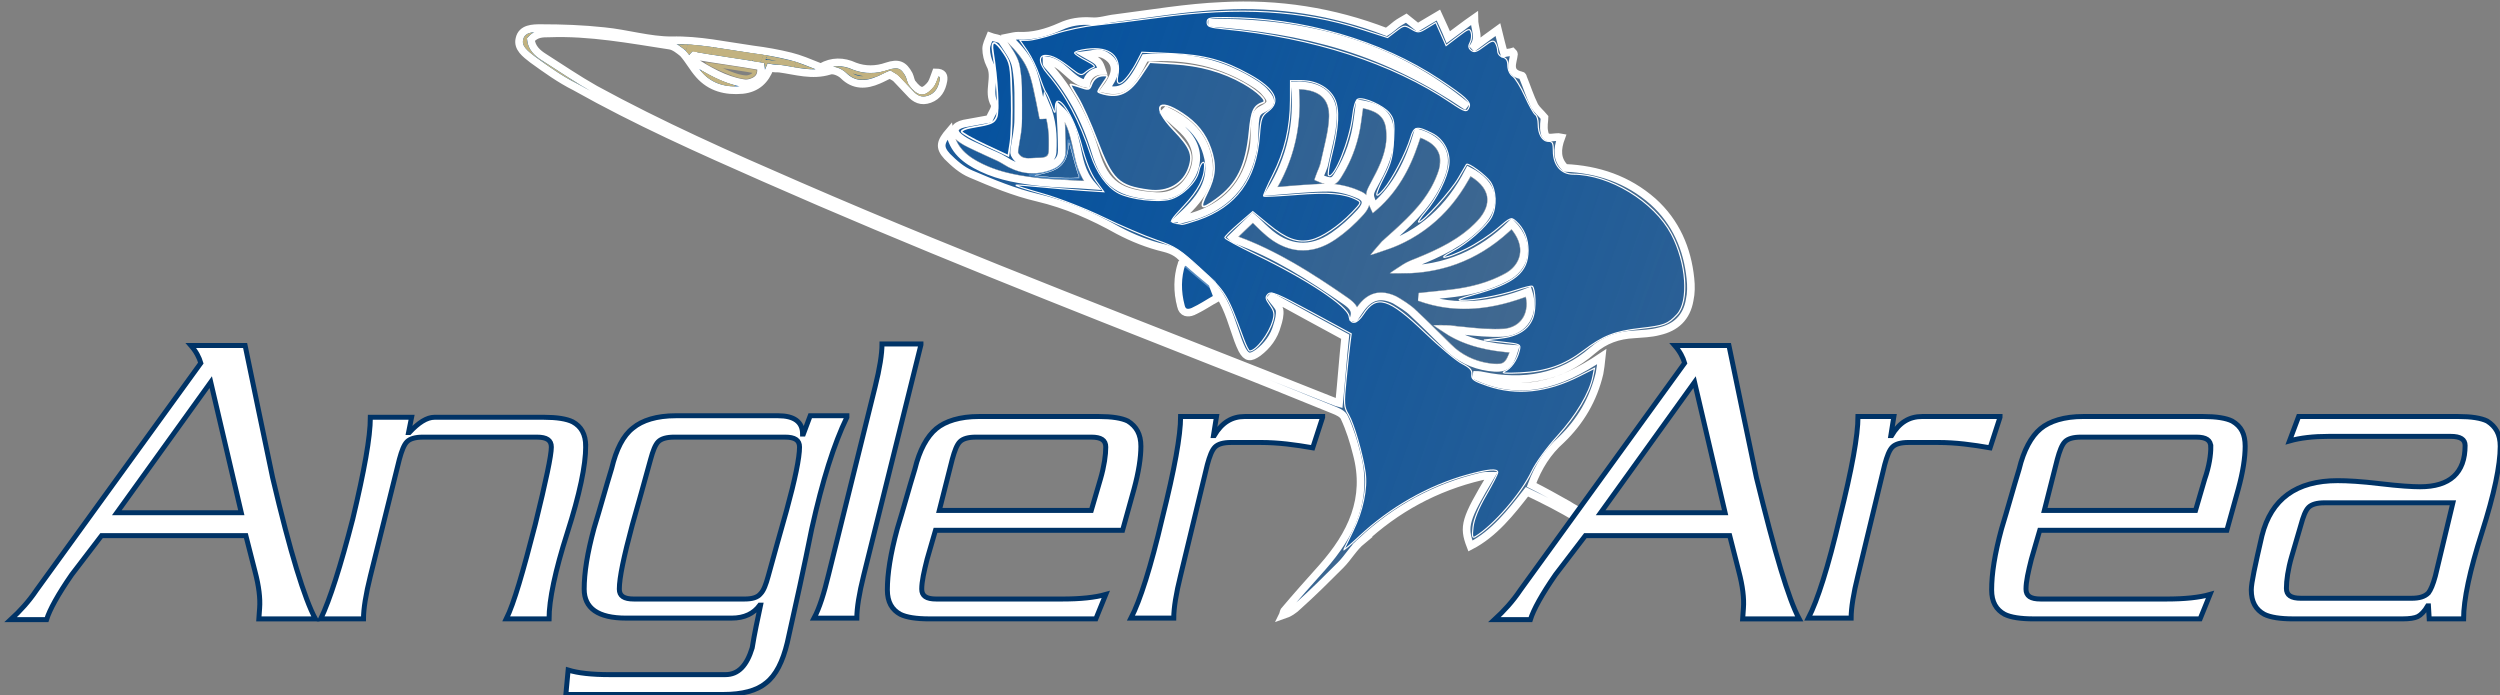 <?xml version="1.0" encoding="UTF-8" standalone="no"?>
<svg
   xmlns:dc="http://purl.org/dc/elements/1.1/"
   xmlns:cc="http://creativecommons.org/ns#"
   xmlns:rdf="http://www.w3.org/1999/02/22-rdf-syntax-ns#"
   xmlns:svg="http://www.w3.org/2000/svg"
   xmlns="http://www.w3.org/2000/svg"
   xmlns:xlink="http://www.w3.org/1999/xlink"
   xmlns:sodipodi="http://sodipodi.sourceforge.net/DTD/sodipodi-0.dtd"
   xmlns:inkscape="http://www.inkscape.org/namespaces/inkscape"
   width="353.861"
   height="98.433"
   viewBox="0 0 93.626 26.044"
   version="1.1"
   id="svg8765"
   inkscape:version="1.0.1 (3bc2e813f5, 2020-09-07)"
   sodipodi:docname="2023 - thin strokes - white text - anglerarea-logo-header.svg">
  <rect x="0" y="0" width="93.626" height="26.044" fill="#808080" stroke="none"/>
  <defs
     id="defs8759">
    <linearGradient
       inkscape:collect="always"
       id="linearGradient1084">
      <stop
         style="stop-color:#c2b280;stop-opacity:1;"
         offset="0"
         id="stop1080" />
      <stop
         style="stop-color:#c2b280;stop-opacity:0;"
         offset="1"
         id="stop1082" />
    </linearGradient>
    <linearGradient
       inkscape:collect="always"
       id="linearGradient1044">
      <stop
         style="stop-color:#0050a0;stop-opacity:1"
         offset="0"
         id="stop1040" />
      <stop
         style="stop-color:#0050a0;stop-opacity:0"
         offset="1"
         id="stop1042" />
    </linearGradient>
    <linearGradient
       inkscape:collect="always"
       id="linearGradient1038">
      <stop
         style="stop-color:#0050a0;stop-opacity:1"
         offset="0"
         id="stop1034" />
      <stop
         style="stop-color:#0050a0;stop-opacity:0"
         offset="1"
         id="stop1036" />
    </linearGradient>
    <linearGradient
       inkscape:collect="always"
       id="linearGradient1032">
      <stop
         style="stop-color:#0050a0;stop-opacity:1"
         offset="0"
         id="stop1028" />
      <stop
         style="stop-color:#0050a0;stop-opacity:0"
         offset="1"
         id="stop1030" />
    </linearGradient>
    <linearGradient
       inkscape:collect="always"
       id="linearGradient1026">
      <stop
         style="stop-color:#0050a0;stop-opacity:1"
         offset="0"
         id="stop1022" />
      <stop
         style="stop-color:#0050a0;stop-opacity:0"
         offset="1"
         id="stop1024" />
    </linearGradient>
    <linearGradient
       inkscape:collect="always"
       id="linearGradient1020">
      <stop
         style="stop-color:#0050a0;stop-opacity:1"
         offset="0"
         id="stop1016" />
      <stop
         style="stop-color:#0050a0;stop-opacity:0"
         offset="1"
         id="stop1018" />
    </linearGradient>
    <linearGradient
       inkscape:collect="always"
       id="linearGradient1014">
      <stop
         style="stop-color:#0050a0;stop-opacity:1"
         offset="0"
         id="stop1010" />
      <stop
         style="stop-color:#0050a0;stop-opacity:0"
         offset="1"
         id="stop1012" />
    </linearGradient>
    <linearGradient
       inkscape:collect="always"
       id="linearGradient1008">
      <stop
         style="stop-color:#0050a0;stop-opacity:1"
         offset="0"
         id="stop1004" />
      <stop
         style="stop-color:#0050a0;stop-opacity:0"
         offset="1"
         id="stop1006" />
    </linearGradient>
    <linearGradient
       inkscape:collect="always"
       id="linearGradient1002">
      <stop
         style="stop-color:#0050a0;stop-opacity:1"
         offset="0"
         id="stop998" />
      <stop
         style="stop-color:#0050a0;stop-opacity:0"
         offset="1"
         id="stop1000" />
    </linearGradient>
    <linearGradient
       inkscape:collect="always"
       id="linearGradient996">
      <stop
         style="stop-color:#0050a0;stop-opacity:1"
         offset="0"
         id="stop992" />
      <stop
         style="stop-color:#0050a0;stop-opacity:0"
         offset="1"
         id="stop994" />
    </linearGradient>
    <linearGradient
       inkscape:collect="always"
       id="linearGradient916">
      <stop
         style="stop-color:#0050a0;stop-opacity:1"
         offset="0"
         id="stop912" />
      <stop
         style="stop-color:#0050a0;stop-opacity:0"
         offset="1"
         id="stop914" />
    </linearGradient>
    <linearGradient
       inkscape:collect="always"
       xlink:href="#linearGradient916"
       id="linearGradient918"
       x1="143.947"
       y1="135.584"
       x2="425.977"
       y2="232.462"
       gradientUnits="userSpaceOnUse" />
    <linearGradient
       inkscape:collect="always"
       xlink:href="#linearGradient1044"
       id="linearGradient920"
       x1="70.963"
       y1="1.263"
       x2="352.992"
       y2="98.14"
       gradientUnits="userSpaceOnUse" />
    <linearGradient
       inkscape:collect="always"
       xlink:href="#linearGradient1038"
       id="linearGradient922"
       x1="70.963"
       y1="1.263"
       x2="352.992"
       y2="98.14"
       gradientUnits="userSpaceOnUse" />
    <linearGradient
       inkscape:collect="always"
       xlink:href="#linearGradient1032"
       id="linearGradient924"
       x1="70.963"
       y1="1.263"
       x2="352.992"
       y2="98.14"
       gradientUnits="userSpaceOnUse" />
    <linearGradient
       inkscape:collect="always"
       xlink:href="#linearGradient1026"
       id="linearGradient926"
       x1="70.963"
       y1="1.263"
       x2="352.992"
       y2="98.14"
       gradientUnits="userSpaceOnUse" />
    <linearGradient
       inkscape:collect="always"
       xlink:href="#linearGradient1020"
       id="linearGradient928"
       x1="70.963"
       y1="1.263"
       x2="352.992"
       y2="98.14"
       gradientUnits="userSpaceOnUse" />
    <linearGradient
       inkscape:collect="always"
       xlink:href="#linearGradient1014"
       id="linearGradient930"
       x1="70.963"
       y1="1.263"
       x2="352.992"
       y2="98.14"
       gradientUnits="userSpaceOnUse" />
    <linearGradient
       inkscape:collect="always"
       xlink:href="#linearGradient1008"
       id="linearGradient932"
       x1="70.963"
       y1="1.263"
       x2="352.992"
       y2="98.14"
       gradientUnits="userSpaceOnUse" />
    <linearGradient
       inkscape:collect="always"
       xlink:href="#linearGradient1002"
       id="linearGradient934"
       x1="70.963"
       y1="1.263"
       x2="352.992"
       y2="98.14"
       gradientUnits="userSpaceOnUse" />
    <linearGradient
       inkscape:collect="always"
       xlink:href="#linearGradient996"
       id="linearGradient936"
       x1="70.963"
       y1="1.263"
       x2="352.992"
       y2="98.14"
       gradientUnits="userSpaceOnUse" />
    <clipPath
       clipPathUnits="userSpaceOnUse"
       id="clipPath994">
      <use
         x="0"
         y="0"
         xlink:href="#g990"
         id="use996"
         transform="matrix(3.78,0,0,3.78,-118.657,-270.41)" />
    </clipPath>
    <clipPath
       clipPathUnits="userSpaceOnUse"
       id="clipPath1039">
      <use
         x="0"
         y="0"
         xlink:href="#g1035"
         id="use1041" />
    </clipPath>
    <linearGradient
       inkscape:collect="always"
       xlink:href="#linearGradient1084"
       id="linearGradient1086"
       x1="171.891"
       y1="112.048"
       x2="166.499"
       y2="173.743"
       gradientUnits="userSpaceOnUse" />
  </defs>
  <sodipodi:namedview
     id="base"
     pagecolor="#ffffff"
     bordercolor="#666666"
     borderopacity="1.0"
     inkscape:pageopacity="0.0"
     inkscape:pageshadow="2"
     inkscape:zoom="4"
     inkscape:cx="130.60235"
     inkscape:cy="61.058319"
     inkscape:document-units="mm"
     inkscape:current-layer="a8700"
     showgrid="false"
     fit-margin-top="0"
     fit-margin-left="0"
     fit-margin-right="0"
     fit-margin-bottom="0"
     units="px"
     inkscape:window-width="2498"
     inkscape:window-height="1417"
     inkscape:window-x="54"
     inkscape:window-y="-8"
     inkscape:window-maximized="1"
     inkscape:document-rotation="0" />
  <g
     inkscape:label="Layer 1"
     inkscape:groupmode="layer"
     id="layer1"
     transform="translate(-50.705,-107.085)"
     style="display:inline">
    <a
       transform="matrix(0.265,0,0,0.265,31.395,71.546)"
       style="display:inline"
       id="a8700"
       inkscape:label="fish - 1">
      <g
         id="g8706"
         style="fill:url(#linearGradient918);fill-opacity:1;stroke:#62615c;stroke-opacity:1">
        <path
           d="m 240.515,171.004 c 1.188,1.08 2.375,2.051 3.67,3.131 0.216,0.648 0.432,1.188 0.756,2.051 -1.187,0.648 -2.267,1.403 -3.455,1.943 -0.756,0.324 -1.511,0.216 -1.727,-0.756 -0.54,-2.051 -0.54,-4.102 0.108,-6.045 0.108,-0.108 0.432,-0.108 0.648,-0.324 z"
           id="path8626"
           inkscape:connector-curvature="0"
           style="display:inline;fill:url(#linearGradient918);fill-opacity:1;stroke:#62615c;stroke-width:1.08;stroke-opacity:1"
           inkscape:export-filename="D:\_Business Websites\Angler Area\Media - Photos + Graphics\Angler Area Logo\bellavega01 logos\final\logo images\anglerarea-logo-2020.png"
           inkscape:export-xdpi="96"
           inkscape:export-ydpi="96" />
        <path
           inkscape:export-ydpi="96"
           inkscape:export-xdpi="96"
           inkscape:export-filename="D:\_Business Websites\Angler Area\Media - Photos + Graphics\Angler Area Logo\bellavega01 logos\final\logo images\anglerarea-logo-2020.png"
           style="mix-blend-mode:normal;fill:url(#linearGradient918);fill-opacity:1;stroke:#ffffff;stroke-width:1.08;stroke-opacity:1"
           inkscape:connector-curvature="0"
           id="path8628"
           d="m 265.344,210.516 c 4.858,-4.534 10.472,-7.557 16.841,-9.068 0.432,-0.108 0.864,-0.108 1.403,-0.108 -3.67,6.153 -3.994,7.125 -2.915,9.932 3.347,-1.727 5.722,-4.75 7.989,-7.665 2.483,1.188 4.858,2.375 7.125,3.778 0.216,-0.324 0.432,-0.648 0.648,-0.864 -0.648,-0.324 -1.295,-0.648 -1.943,-1.08 -1.727,-0.972 -3.455,-1.943 -5.182,-2.807 0.972,-2.591 2.267,-4.642 4.21,-6.369 2.699,-2.591 4.534,-5.722 5.398,-9.392 0.108,-0.648 0.216,-1.295 0.324,-2.375 -5.938,3.994 -11.659,5.83 -18.136,2.591 0.432,0 0.864,0 1.295,0.108 5.722,1.188 11.119,0.324 15.546,-3.563 1.727,-1.511 3.67,-2.159 5.83,-2.267 1.187,-0.108 2.375,-0.108 3.562,-0.432 2.375,-0.54 3.886,-1.943 4.318,-4.426 0.216,-0.972 0.216,-2.051 0.108,-3.023 -0.432,-4.21 -2.051,-7.989 -5.29,-10.903 -3.563,-3.131 -7.773,-4.534 -12.415,-4.75 -1.188,-1.188 -1.188,-2.591 -0.54,-4.318 -0.972,-0.216 -2.159,0.54 -2.375,-0.648 -0.216,-0.864 0,-1.727 0,-2.159 -0.54,-0.648 -1.08,-1.08 -1.403,-1.619 -0.648,-1.295 -1.08,-2.699 -1.619,-3.994 0,-0.108 -0.108,-0.324 -0.216,-0.324 -2.051,-0.432 -1.188,-1.835 -1.08,-3.023 0,-0.108 -0.108,-0.216 -0.216,-0.324 -0.324,0.108 -0.756,0.108 -1.188,0.216 -0.324,-1.08 -0.54,-2.051 -0.864,-3.347 -1.188,0.864 -2.267,1.619 -3.67,2.699 1.295,-1.511 0.324,-2.699 0.324,-4.318 -1.403,0.972 -2.483,1.835 -3.67,2.699 -0.432,-1.08 -0.864,-1.943 -1.403,-3.131 -1.08,0.648 -2.051,1.187 -2.915,1.727 -0.54,-0.432 -1.08,-0.864 -1.619,-1.295 -0.54,0.324 -0.972,0.54 -1.403,0.864 -0.432,0.324 -0.864,0.756 -1.403,1.08 -7.557,-2.915 -15.33,-4.102 -23.21,-3.67 -5.074,0.216 -10.04,1.08 -15.114,1.727 -1.08,0.108 -2.267,0.54 -3.347,0.432 -1.619,-0.108 -3.023,0.108 -4.426,0.756 -1.943,0.864 -3.886,1.403 -5.938,1.295 -0.432,0 -0.864,0.108 -1.403,0.216 3.563,3.67 3.563,4.318 4.966,11.443 0.108,-0.864 0.216,-1.295 0.324,-1.943 0.972,2.267 1.08,4.426 0.972,6.693 -0.108,1.295 -1.08,1.403 -2.051,1.403 -1.187,0 -2.591,0.432 -3.347,-1.08 -0.108,-0.216 0,-0.54 0,-0.756 0.216,-1.403 0.54,-2.807 0.54,-4.21 0,-2.483 0.108,-4.966 -0.324,-7.341 -0.216,-1.295 -1.188,-2.483 -1.943,-3.67 -0.324,-0.432 -1.187,-0.432 -1.727,-0.648 -0.216,0.54 -0.54,1.187 -0.54,1.727 0,0.756 0.216,1.619 0.54,2.267 0.972,1.727 -0.432,3.778 0.648,5.614 0.216,0.432 -0.432,1.295 -0.756,2.051 -1.188,0.216 -2.375,0.432 -3.563,0.648 -1.403,0.324 -1.727,1.08 -0.648,1.943 1.08,0.864 2.375,1.295 3.67,1.943 0.864,0.432 1.835,0.756 2.699,1.295 1.943,1.295 3.886,1.619 6.046,0.972 1.188,-0.324 2.051,-0.972 2.051,-2.375 0,-1.943 -0.108,-3.778 -0.216,-5.722 1.403,1.295 1.835,3.131 2.267,4.966 0.432,1.943 0.648,3.886 2.267,5.722 -2.699,-0.216 -4.966,-0.216 -7.125,-0.432 -2.915,-0.324 -5.83,-0.756 -8.528,-2.051 -2.267,-1.08 -4.102,-2.483 -4.534,-5.182 -1.295,1.511 -1.511,2.267 -0.324,3.563 0.972,0.972 2.051,1.943 3.347,2.483 3.023,1.295 6.153,2.591 9.392,3.347 4.102,0.972 7.773,2.591 11.443,4.642 2.051,1.08 4.21,1.943 6.477,2.483 1.295,0.324 2.267,0.864 3.023,2.051 1.188,1.08 2.375,2.051 3.67,3.131 1.727,1.835 2.483,4.102 3.239,6.369 0.324,0.972 0.648,1.943 1.08,2.807 0.648,1.188 1.188,1.188 2.267,0.432 1.295,-0.972 2.267,-2.267 2.699,-3.886 0.216,-0.648 0.432,-1.511 0.324,-2.159 -0.108,-0.54 -0.756,-1.08 -1.403,-2.051 3.886,2.159 7.341,3.994 10.688,5.83 -0.324,3.131 -0.54,6.153 -0.864,9.392 -0.432,-0.108 -0.864,-0.324 -1.187,-0.432 -25.154,-10.04 -50.415,-19.54 -75.245,-30.335 -9.716,-4.21 -19.432,-8.528 -28.716,-13.602 -2.483,-1.403 -4.858,-3.023 -7.233,-4.534 -0.864,-0.54 -1.727,-1.295 -1.835,-2.483 0.756,-0.864 1.619,-0.864 2.591,-0.864 5.722,-0.216 11.443,0.864 17.057,1.727 0.648,0.108 1.295,0.648 1.835,1.08 0.864,0.972 1.403,2.051 2.267,3.023 1.619,1.835 3.778,2.375 6.153,2.159 2.051,-0.216 3.239,-1.403 3.886,-3.131 0.54,0.108 0.864,0.108 1.295,0.108 2.375,0.324 4.642,1.08 7.125,0.324 0.54,-0.216 1.511,0.216 1.943,0.648 1.511,1.511 3.239,1.403 4.966,0.648 0.54,-0.216 1.08,-0.54 1.619,-0.756 0.324,0.216 0.648,0.324 0.864,0.54 0.648,0.648 1.295,1.403 1.943,2.051 0.756,0.864 1.619,1.295 2.807,0.864 1.188,-0.432 1.727,-1.403 1.943,-2.591 0.108,-0.648 0,-1.188 -1.08,-1.188 -0.216,0.54 -0.324,1.08 -0.648,1.619 -0.324,0.432 -0.864,0.972 -1.295,0.972 -0.432,0 -0.972,-0.54 -1.295,-0.972 -0.324,-0.324 -0.324,-0.864 -0.54,-1.295 -0.756,-1.403 -1.511,-1.727 -3.131,-1.188 -1.511,0.54 -3.131,0.54 -4.534,0 -1.619,-0.756 -3.239,-0.756 -4.75,0.108 -0.216,0.108 -0.432,0.108 -0.108,0 -1.619,-0.648 -2.915,-1.188 -4.21,-1.511 -1.727,-0.432 -3.563,-0.756 -5.29,-0.972 -3.886,-0.54 -7.665,-1.403 -11.551,-1.295 -3.131,0 -6.261,-0.972 -9.5,-1.295 -3.023,-0.324 -5.938,-0.432 -8.96,-0.432 -1.08,0 -2.699,0 -3.023,1.511 -0.324,1.295 0.864,2.159 1.835,2.915 1.943,1.403 3.886,2.807 6.045,3.886 8.636,4.858 17.597,8.852 26.665,12.847 21.051,9.284 42.426,17.705 63.801,26.125 5.614,2.159 11.119,4.426 16.733,6.693 0.54,0.216 1.295,0.54 1.511,1.08 0.756,1.619 1.295,3.347 1.727,5.074 1.727,6.369 -0.756,11.443 -4.858,16.085 -1.835,2.051 -3.67,4.102 -5.398,6.153 -0.108,0.216 -0.108,0.432 -0.216,0.648 0.972,-0.324 1.619,-0.756 2.267,-1.403 2.051,-1.835 3.994,-3.778 5.938,-5.722 1.08,-1.08 1.835,-2.483 3.023,-3.455 z m -94.461,-68.551 c 3.131,0.54 6.369,0.972 9.5,1.511 0.216,1.295 -0.324,1.943 -1.295,2.267 -0.324,0.108 -0.756,0.216 -1.188,0.108 -2.699,-0.432 -4.966,-1.835 -7.233,-3.239 0,-0.324 0.108,-0.54 0.216,-0.648 z m 109.358,7.233 c -5.398,-3.67 -11.119,-6.585 -17.381,-8.528 -6.261,-1.943 -12.739,-2.915 -19.216,-3.347 13.602,-0.216 26.017,3.023 36.597,11.875 z m -39.727,15.761 c -0.216,0.108 -0.54,0 -0.972,0 2.807,-2.591 5.074,-5.182 3.886,-9.176 -0.864,-3.023 -3.023,-4.75 -5.722,-6.045 -0.108,0.108 -0.216,0.216 -0.324,0.324 0.324,0.324 0.756,0.648 1.08,0.972 0.648,0.648 1.403,1.188 2.051,1.943 1.511,1.727 1.835,3.67 0.864,5.722 -1.08,2.051 -2.699,3.239 -5.074,3.131 -5.182,-0.324 -7.233,-1.619 -8.636,-6.261 -1.403,-4.642 -3.563,-8.744 -6.801,-12.307 -0.108,-0.108 -0.108,-0.216 -0.108,-0.648 2.375,0.324 3.347,2.915 5.614,3.347 0.216,-1.187 1.08,-1.835 2.267,-1.835 -0.432,-1.295 -0.432,-1.295 -2.159,-2.267 0.864,-0.108 1.403,-0.324 1.835,-0.216 0.54,0.108 1.08,0.432 1.511,0.864 0.972,1.08 0.648,2.375 -0.756,4.21 2.483,0.54 3.562,-0.324 5.614,-4.426 5.722,-0.432 11.011,0.648 15.869,3.886 0.432,0.324 0.864,0.648 1.188,1.08 0.972,1.08 0.864,1.619 -0.432,2.267 -0.972,0.432 -0.972,1.08 -1.08,1.943 -0.108,1.511 0,3.131 -0.432,4.534 -1.188,4.966 -4.534,7.773 -9.284,8.96 z m 23.534,14.466 c 0.648,-1.403 0,-2.051 -1.08,-2.807 -4.858,-3.347 -9.824,-6.585 -15.546,-8.636 -0.216,-0.108 -0.324,-0.216 -0.432,-0.324 0.972,-0.972 1.943,-1.835 2.915,-2.807 0.648,0.54 1.188,1.187 1.943,1.835 2.915,2.699 6.261,3.023 9.5,0.756 1.403,-0.972 2.591,-2.051 3.778,-3.347 1.08,-1.188 0.972,-2.051 -0.54,-2.591 -1.295,-0.54 -2.699,-0.864 -3.994,-0.864 -2.591,0 -5.29,0.324 -8.205,0.54 2.915,-4.642 3.994,-9.716 3.455,-15.006 3.67,-0.108 5.614,1.511 5.398,4.75 -0.108,2.051 -0.756,4.21 -1.188,6.261 -0.108,0.648 -0.54,1.403 -0.756,2.051 1.835,0.756 2.051,0.648 2.807,-0.648 1.403,-2.267 2.267,-4.858 2.591,-7.449 0.108,-0.756 0.216,-1.511 0.324,-2.375 3.455,0.54 4.534,1.943 4.318,5.29 -0.216,2.267 -1.188,4.21 -2.267,6.153 -0.756,1.403 -0.756,1.403 0,3.131 3.239,-2.807 4.966,-6.477 6.153,-10.472 3.239,0.972 4.426,3.023 3.347,5.938 -1.295,3.562 -3.886,6.153 -6.693,8.636 -0.54,0.54 -1.188,0.972 -1.727,1.619 5.614,-1.835 9.608,-5.506 12.307,-10.796 3.562,1.835 4.21,4.75 1.511,7.557 -2.483,2.591 -5.722,4.102 -8.96,5.398 -0.648,0.216 -1.295,0.54 -1.943,0.972 6.045,0 11.227,-2.267 15.438,-6.477 2.915,3.023 1.943,6.261 -0.864,7.665 -2.267,1.188 -4.75,1.835 -7.233,2.159 -1.619,0.216 -3.239,0.324 -4.966,0.54 5.29,1.943 10.472,1.188 15.438,-0.756 0.972,3.023 -0.54,5.614 -3.562,5.83 -1.943,0.108 -3.994,-0.108 -5.938,-0.324 -0.756,0 -1.403,-0.216 -2.159,-0.216 2.915,1.943 6.261,2.591 9.716,2.807 -0.756,2.483 -1.295,2.915 -3.67,2.591 -2.267,-0.324 -4.21,-1.295 -5.83,-2.915 -1.619,-1.619 -3.239,-3.239 -4.858,-4.75 -0.756,-0.756 -1.727,-1.295 -2.591,-1.835 -2.051,-0.972 -3.562,-0.54 -4.858,1.295 -0.324,0.432 -0.648,0.972 -1.08,1.619 z" />
      </g>
      <g
         inkscape:groupmode="layer"
         id="layer6"
         inkscape:label="fish - 1" />
      <path
         style="fill:url(#linearGradient922);fill-opacity:1;stroke:#ffffff;stroke-width:0.239;stroke-opacity:1"
         d="m 170.48,27.013 c 1.146,-2.272 1.274,-3.951 0.473,-6.22 -0.736,-2.085 -1.957,-3.605 -3.968,-4.936 -3.565,-2.361 -4.351,-0.972 -1.267,2.24 2.398,2.497 2.825,3.518 2.23,5.323 -0.783,2.371 -2.99,3.636 -5.707,3.27 -4.324,-0.582 -5.197,-1.426 -7.351,-7.102 -0.88,-2.319 -2.084,-5.003 -2.676,-5.965 -0.592,-0.962 -1.076,-1.808 -1.076,-1.88 0,-0.072 0.603,0.077 1.339,0.331 1.253,0.432 1.358,0.413 1.625,-0.3 0.336,-0.896 0.894,-1.305 1.792,-1.312 0.607,-0.005 0.601,0.062 -0.089,1.032 -0.406,0.571 -0.739,1.126 -0.739,1.234 0,0.108 0.565,0.303 1.256,0.432 1.902,0.357 3.275,-0.403 4.754,-2.63 l 1.297,-1.954 3.4,0.201 c 3.729,0.22 6.964,1.13 9.852,2.772 2.025,1.15 3.415,2.505 2.795,2.723 -1.354,0.477 -1.663,1.124 -1.942,4.07 -0.464,4.896 -1.724,7.472 -4.717,9.64 -2.145,1.554 -2.442,1.33 -1.283,-0.968 z"
         id="path894"
         transform="translate(72.984,134.321)" />
      <path
         style="fill:url(#linearGradient924);fill-opacity:1;stroke:#ffffff;stroke-width:0.239;stroke-opacity:1"
         d="m 146.496,24.742 c -1.369,-0.213 -1.436,-0.258 -0.454,-0.304 0.634,-0.029 1.788,-0.308 2.564,-0.618 1.505,-0.602 2.151,-1.736 2.201,-3.864 0.018,-0.775 0.218,-0.357 0.665,1.393 0.351,1.375 0.759,2.781 0.905,3.125 0.238,0.56 0.031,0.619 -2.005,0.571 -1.249,-0.029 -2.994,-0.166 -3.877,-0.304 z"
         id="path896"
         transform="translate(72.984,134.321)" />
      <path
         style="fill:#2b66b8;fill-opacity:1;stroke:#ffffff;stroke-width:0.239;stroke-opacity:1"
         d=""
         id="path898"
         transform="translate(72.984,134.321)" />
      <path
         style="fill:url(#linearGradient926);fill-opacity:1;stroke:#ffffff;stroke-width:0.239;stroke-opacity:1"
         d="m 139.085,20.265 c -1.817,-0.851 -3.304,-1.7 -3.304,-1.888 0,-0.188 0.603,-0.445 1.339,-0.572 2.905,-0.5 3.217,-0.626 3.59,-1.444 0.366,-0.803 0.112,-5.454 -0.503,-9.209 -0.293,-1.792 0.302,-1.734 1.55,0.151 0.933,1.408 0.993,1.746 1.095,6.161 0.059,2.569 -0.021,5.498 -0.179,6.509 l -0.286,1.839 z"
         id="path900"
         transform="translate(72.984,134.321)" />
      <path
         style="fill:url(#linearGradient928);fill-opacity:1;stroke:#ffffff;stroke-width:0.03;stroke-opacity:1"
         d="m 144.783,22.105 c -0.425,-0.071 -0.789,-0.329 -0.983,-0.699 -0.062,-0.118 -0.061,-0.129 0.176,-1.572 0.357,-2.176 0.333,-1.796 0.333,-5.179 0,-2.185 -0.017,-3.23 -0.059,-3.661 -0.076,-0.788 -0.219,-1.784 -0.303,-2.121 -0.169,-0.674 -0.5,-1.367 -1.072,-2.244 -0.184,-0.282 -0.325,-0.521 -0.314,-0.532 0.011,-0.011 0.242,0.227 0.513,0.53 1.577,1.759 2.113,2.767 2.685,5.044 0.177,0.705 1.027,4.786 1.027,4.931 0,0.017 0.219,0.018 0.486,0.003 l 0.486,-0.028 0.094,0.501 c 0.187,0.997 0.24,1.646 0.24,2.934 -1.4e-4,1.392 -0.022,1.539 -0.274,1.79 -0.213,0.213 -0.387,0.246 -1.64,0.306 -1.096,0.052 -1.061,0.053 -1.397,-0.003 z"
         id="path902"
         transform="translate(72.984,134.321)" />
      <path
         style="fill:url(#linearGradient930);fill-opacity:1;stroke:#ffffff;stroke-width:0.03;stroke-opacity:1"
         d="m 151.609,25.276 c -3.715,-0.193 -4.086,-0.22 -5.67,-0.422 -2.778,-0.355 -4.807,-0.851 -6.518,-1.593 -1.836,-0.797 -3.055,-1.645 -3.808,-2.648 -0.266,-0.355 -0.601,-0.938 -0.561,-0.978 0.011,-0.011 0.18,0.095 0.377,0.235 0.197,0.14 0.551,0.361 0.787,0.491 0.455,0.251 2.273,1.11 3.652,1.725 1.046,0.467 1.272,0.582 1.863,0.948 0.946,0.586 1.95,0.987 2.897,1.156 0.59,0.106 1.752,0.106 2.332,8.84e-4 0.64,-0.116 1.408,-0.361 1.922,-0.613 0.873,-0.428 1.434,-1.15 1.571,-2.02 0.053,-0.338 0.044,-1.664 -0.026,-3.711 l -0.023,-0.67 0.133,0.276 c 0.324,0.672 0.701,2.003 1.093,3.853 0.384,1.814 0.683,2.713 1.226,3.694 l 0.179,0.324 -0.367,-0.007 c -0.202,-0.004 -0.678,-0.023 -1.059,-0.042 z m 0.636,-0.398 c 0.068,-0.032 0.123,-0.075 0.123,-0.095 0,-0.02 -0.089,-0.304 -0.198,-0.631 -0.109,-0.327 -0.342,-1.125 -0.517,-1.775 -0.743,-2.759 -0.718,-2.691 -0.766,-2.03 -0.142,1.958 -0.823,3.001 -2.346,3.596 -0.554,0.217 -1.511,0.467 -2.066,0.541 -0.223,0.03 -0.38,0.068 -0.349,0.086 0.154,0.084 2.113,0.28 3.51,0.352 1.048,0.054 2.453,0.03 2.608,-0.044 z"
         id="path904"
         transform="translate(72.984,134.321)" />
      <path
         style="fill:url(#linearGradient932);fill-opacity:1;stroke:#ffffff;stroke-width:0.03;stroke-opacity:1"
         d="m 180.526,26.075 c 0.365,-0.609 0.973,-1.883 1.358,-2.846 1.224,-3.064 1.793,-6.44 1.645,-9.757 -0.024,-0.54 -0.044,-1 -0.045,-1.022 -7.8e-4,-0.053 0.751,0.001 1.208,0.088 2.186,0.415 3.176,1.799 2.99,4.181 -0.092,1.18 -0.217,1.876 -0.787,4.387 -0.44,1.935 -0.478,2.072 -0.787,2.808 -0.29,0.69 -0.491,1.285 -0.448,1.327 0.018,0.018 0.31,0.142 0.648,0.275 l 0.614,0.242 -0.726,0.03 c -1.161,0.048 -4.717,0.31 -5.541,0.408 l -0.217,0.026 z"
         id="path906"
         transform="translate(72.984,134.321)" />
      <path
         style="fill:url(#linearGradient934);fill-opacity:1;stroke:#ffffff;stroke-width:0.03;stroke-opacity:1"
         d="m 192.747,27.145 c -0.251,-0.184 -0.628,-0.369 -1.216,-0.597 -0.869,-0.336 -1.609,-0.529 -2.757,-0.718 l -0.223,-0.037 0.165,-0.102 c 0.249,-0.154 0.505,-0.487 0.963,-1.255 1.147,-1.922 1.93,-3.967 2.373,-6.199 0.076,-0.386 0.327,-2.07 0.432,-2.901 0.016,-0.129 0.039,-0.234 0.051,-0.234 0.012,0 0.145,0.031 0.296,0.069 1.726,0.435 2.522,1.104 2.844,2.391 0.119,0.477 0.169,1.782 0.09,2.384 -0.183,1.399 -0.628,2.69 -1.532,4.442 -1.056,2.046 -1.189,2.322 -1.22,2.533 -0.054,0.366 -0.062,0.373 -0.264,0.224 z"
         id="path908"
         transform="translate(72.984,134.321)" />
      <path
         style="fill:url(#linearGradient936);fill-opacity:1;stroke:#ffffff;stroke-width:0.03;stroke-opacity:1"
         d="m 210.515,51.148 c -1.831,-0.249 -3.377,-0.893 -4.799,-2.001 -0.16,-0.124 -1.054,-0.98 -1.987,-1.901 -1.806,-1.783 -3.446,-3.368 -3.995,-3.861 -0.556,-0.499 -1.875,-1.391 -2.566,-1.734 -0.635,-0.316 -1.467,-0.522 -2.106,-0.522 -1.212,0 -2.304,0.604 -3.173,1.755 l -0.23,0.304 -0.076,-0.148 c -0.11,-0.212 -0.566,-0.676 -0.956,-0.971 -0.896,-0.679 -4.247,-2.903 -6.006,-3.986 -3.23,-1.989 -6.502,-3.65 -9.139,-4.638 -0.288,-0.108 -0.518,-0.214 -0.511,-0.236 0.007,-0.022 0.454,-0.457 0.993,-0.968 l 0.98,-0.928 0.58,0.567 c 1.027,1.002 1.667,1.543 2.371,2.003 0.888,0.581 1.867,0.987 2.844,1.182 0.714,0.142 1.851,0.142 2.568,-0.001 1.369,-0.273 2.598,-0.869 4.048,-1.963 1.022,-0.772 2.125,-1.775 2.988,-2.717 0.556,-0.607 0.763,-0.901 0.939,-1.332 l 0.102,-0.251 0.239,0.561 c 0.131,0.308 0.251,0.561 0.266,0.561 0.015,0 0.317,-0.257 0.671,-0.572 2.645,-2.35 4.517,-5.388 5.871,-9.529 0.123,-0.375 0.192,-0.525 0.242,-0.525 0.132,0 1.137,0.527 1.431,0.75 0.648,0.492 1.07,1.101 1.228,1.772 0.107,0.458 0.067,1.332 -0.087,1.887 -0.206,0.74 -0.686,1.843 -1.179,2.711 -1.184,2.083 -2.836,3.899 -6.414,7.054 -0.195,0.172 -0.434,0.393 -0.53,0.491 -0.247,0.251 -1.599,1.859 -1.579,1.879 0.03,0.03 2.772,-0.902 3.359,-1.141 4.415,-1.801 7.986,-4.991 10.435,-9.322 0.258,-0.457 0.379,-0.631 0.425,-0.613 0.139,0.053 0.695,0.451 0.963,0.688 0.616,0.546 0.999,1.087 1.218,1.724 0.105,0.306 0.123,0.428 0.122,0.848 -5.2e-4,0.599 -0.076,0.907 -0.373,1.521 -0.301,0.622 -0.665,1.097 -1.401,1.83 -1.905,1.894 -4.316,3.325 -8.285,4.915 -0.576,0.231 -1.214,0.51 -1.418,0.62 -0.473,0.256 -2.289,1.446 -2.289,1.5 0,0.039 1.813,0.022 3.147,-0.03 1.967,-0.076 4.405,-0.569 6.289,-1.271 2.749,-1.024 5.045,-2.44 7.41,-4.571 0.289,-0.261 0.351,-0.298 0.409,-0.25 0.12,0.1 0.591,0.834 0.75,1.17 0.211,0.445 0.335,0.869 0.396,1.354 0.097,0.764 -0.125,1.626 -0.587,2.284 -0.493,0.702 -1.049,1.127 -2.201,1.685 -1.384,0.669 -2.65,1.106 -4.267,1.471 -1.235,0.279 -2.215,0.417 -4.941,0.696 -0.982,0.101 -1.906,0.197 -2.052,0.214 l -0.267,0.031 -0.034,0.201 c -0.019,0.11 -0.04,0.359 -0.046,0.553 l -0.011,0.352 0.312,0.108 c 3.913,1.349 8.143,1.376 12.652,0.08 0.652,-0.187 1.795,-0.559 2.217,-0.721 0.081,-0.031 0.172,0.811 0.139,1.277 -0.11,1.538 -1.028,2.679 -2.481,3.079 -1.116,0.308 -3.933,0.187 -8.285,-0.355 -0.384,-0.048 -2.389,-0.056 -2.387,-0.009 0.001,0.04 1.7,1.167 2.202,1.461 1.999,1.172 4.602,1.964 7.485,2.277 0.978,0.106 1.027,0.114 1.027,0.159 0,0.023 -0.064,0.187 -0.142,0.366 -0.305,0.697 -0.637,1.054 -1.064,1.146 -0.296,0.064 -0.892,0.055 -1.451,-0.021 z"
         id="path910"
         transform="translate(72.984,134.321)" />
      <path
         style="fill:#c2b280;fill-opacity:1;stroke:#ffffff;stroke-width:0.004;stroke-opacity:1"
         d="m 124.035,10.488 c 0.018,-0.018 0.037,-0.049 0.067,-0.11 0.023,-0.047 0.041,-0.078 0.04,-0.069 -0.024,0.141 -0.022,0.143 0.077,0.1 0.032,-0.014 0.06,-0.025 0.062,-0.023 0.001,0.002 -0.014,0.01 -0.035,0.02 -0.021,0.009 -0.081,0.037 -0.134,0.062 -0.053,0.025 -0.098,0.045 -0.099,0.045 -0.001,0 0.009,-0.011 0.022,-0.025 z"
         id="path1070"
         transform="translate(72.984,134.321)" />
      <path
         style="fill:#c2b280;fill-opacity:1;stroke:#ffffff;stroke-width:0.004;stroke-opacity:1"
         d="m 120,9.466 c -0.028,-0.011 -0.114,-0.04 -0.193,-0.066 -0.404,-0.133 -0.693,-0.194 -1.057,-0.224 -0.153,-0.012 -0.328,-0.017 -0.368,-0.009 -0.068,0.013 -0.101,0.054 -0.101,0.127 0,0.047 0.01,0.062 0.052,0.077 0.056,0.021 0.147,0.06 0.144,0.063 -10e-4,0.001 -0.047,-0.015 -0.102,-0.036 -0.248,-0.097 -0.523,-0.168 -0.714,-0.183 -0.032,-0.003 -0.045,-0.005 -0.038,-0.008 0.016,-0.006 0.238,-0.037 0.315,-0.044 0.2,-0.018 0.488,-0.023 0.667,-0.011 0.378,0.025 0.751,0.096 1.13,0.216 0.086,0.027 0.31,0.106 0.324,0.114 0.02,0.011 -0.01,0.004 -0.059,-0.015 z"
         id="path1074"
         transform="translate(72.984,134.321)" />
      <path
         style="fill:#c2b280;fill-opacity:1;stroke:#ffffff;stroke-width:0.003;stroke-opacity:1"
         d="m 127.97,10.92 c -0.044,-0.122 -0.111,-0.28 -0.17,-0.398 -0.024,-0.049 -0.026,-0.054 -0.021,-0.06 0.006,-0.005 0.009,-0.002 0.033,0.041 0.055,0.097 0.08,0.152 0.115,0.254 0.025,0.075 0.065,0.208 0.063,0.213 -6.7e-4,0.002 -0.01,-0.021 -0.02,-0.05 z"
         id="path1078"
         transform="translate(72.984,134.321)" />
      <path
         style="fill:#c2b280;fill-opacity:1;stroke:#ffffff;stroke-width:0.003;stroke-opacity:1"
         d=""
         id="path1080"
         transform="translate(72.984,134.321)" />
      <g
         id="g992"
         clip-path="url(#clipPath994)" />
      <path
         style="fill:#c2b280;fill-opacity:1;stroke:#ffffff;stroke-width:0.01;stroke-opacity:1"
         d="m 95.589,6.062 -0.062,-0.039 0.289,0.002 0.289,0.002 -0.206,0.009 c -0.171,0.008 -0.21,0.014 -0.227,0.036 -0.019,0.026 -0.024,0.025 -0.083,-0.011 z"
         id="path1086"
         transform="translate(72.984,134.321)" />
      <path
         style="fill:#c2b280;fill-opacity:1;stroke:#ffffff;stroke-width:0.01;stroke-opacity:1"
         d="M 75.963,8.112 C 74.676,7.187 74.154,6.707 73.917,6.234 c -0.169,-0.339 -0.177,-0.686 -0.025,-1.079 0.143,-0.369 0.449,-0.606 0.947,-0.731 0.151,-0.038 0.463,-0.091 0.474,-0.08 0.003,0.003 -0.018,0.017 -0.047,0.032 -0.085,0.044 -0.278,0.177 -0.398,0.275 -0.148,0.12 -0.504,0.495 -0.516,0.544 -0.005,0.021 0.002,0.146 0.016,0.277 0.106,0.973 0.612,1.78 1.565,2.499 0.127,0.096 0.517,0.36 0.583,0.395 0.03,0.016 0.034,0.027 0.026,0.069 -0.006,0.027 -0.015,0.055 -0.021,0.061 -0.005,0.006 -0.257,-0.166 -0.558,-0.383 z"
         id="path1088"
         transform="translate(72.984,134.321)" />
      <path
         style="fill:#c2b280;fill-opacity:1;stroke:#ffffff;stroke-width:0.01;stroke-opacity:1"
         d="M 80.311,10.99 C 79.329,10.436 78.105,9.641 76.752,8.679 l -0.228,-0.162 0.019,-0.056 c 0.011,-0.031 0.024,-0.055 0.03,-0.054 0.015,0.003 0.405,0.253 1.36,0.871 1.197,0.775 2.115,1.367 2.41,1.556 0.158,0.101 0.254,0.171 0.253,0.187 -3.88e-4,0.014 -0.009,0.044 -0.02,0.066 l -0.019,0.041 z"
         id="path1090"
         transform="translate(72.984,134.321)" />
      <path
         style="fill:#c2b280;fill-opacity:1;stroke:#ffffff;stroke-width:0.01;stroke-opacity:1"
         d="m 81.909,11.857 c -0.254,-0.142 -0.517,-0.287 -0.586,-0.321 -0.313,-0.157 -0.742,-0.394 -0.741,-0.41 6.54e-4,-0.009 0.009,-0.04 0.02,-0.067 l 0.018,-0.05 0.391,0.246 c 0.215,0.135 0.609,0.379 0.875,0.541 0.266,0.162 0.491,0.301 0.499,0.308 0.05,0.043 -0.066,-0.017 -0.476,-0.247 z"
         id="path1092"
         transform="translate(72.984,134.321)" />
      <path
         style="fill:#c2b280;fill-opacity:1;stroke:#ffffff;stroke-width:0.003;stroke-opacity:1"
         d="m 83.091,12.517 c -0.011,-0.006 -0.11,-0.061 -0.221,-0.122 -0.258,-0.141 -0.498,-0.274 -0.5,-0.276 -9.94e-4,-9.29e-4 0.006,-4.64e-4 0.015,10e-4 0.017,0.003 0.017,0.003 0.015,-0.008 -0.002,-0.013 -0.003,-0.013 0.016,-0.001 0.032,0.02 0.437,0.26 0.561,0.333 0.073,0.043 0.134,0.079 0.137,0.081 0.008,0.007 -0.004,0.003 -0.023,-0.008 z"
         id="path1094"
         transform="translate(72.984,134.321)" />
      <path
         style="fill:#c2b280;fill-opacity:1;stroke:#ffffff;stroke-width:0.003;stroke-opacity:1"
         d=""
         id="path1096"
         transform="translate(72.984,134.321)" />
      <path
         style="fill:#c2b280;fill-opacity:1;stroke:#ffffff;stroke-width:0.003;stroke-opacity:1"
         d=""
         id="path1100"
         transform="translate(72.984,134.321)" />
      <path
         style="fill:#c2b280;fill-opacity:1;stroke:#ffffff;stroke-width:0.003;stroke-opacity:1"
         d=""
         id="path1102"
         transform="translate(72.984,134.321)" />
      <path
         style="fill:#c2b280;fill-opacity:1;stroke:#ffffff;stroke-width:0.003;stroke-opacity:1"
         d=""
         id="path1104"
         transform="translate(72.984,134.321)" />
      <path
         style="fill:#c2b280;fill-opacity:1;stroke:#ffffff;stroke-width:0.003;stroke-opacity:1"
         d="m 83.13,12.539 c -0.004,-0.003 -0.006,-0.006 -0.003,-0.006 0.002,-6.8e-5 0.007,0.003 0.012,0.006 0.004,0.003 0.006,0.006 0.003,0.006 -0.002,6.9e-5 -0.007,-0.003 -0.012,-0.006 z"
         id="path1108"
         transform="translate(72.984,134.321)" />
      <path
         d="m 240.515,171.004 c 1.188,1.08 2.375,2.051 3.67,3.131 0.216,0.648 0.432,1.188 0.756,2.051 -1.187,0.648 -2.267,1.403 -3.455,1.943 -0.756,0.324 -1.511,0.216 -1.727,-0.756 -0.54,-2.051 -0.54,-4.102 0.108,-6.045 0.108,-0.108 0.432,-0.108 0.648,-0.324 z"
         id="path937"
         inkscape:connector-curvature="0"
         style="display:inline;fill:url(#linearGradient918);fill-opacity:1;stroke:#ffffff;stroke-width:1.08;stroke-opacity:1"
         inkscape:export-filename="D:\_Business Websites\Angler Area\Media - Photos + Graphics\Angler Area Logo\bellavega01 logos\final\logo images\anglerarea-logo-2020.png"
         inkscape:export-xdpi="96"
         inkscape:export-ydpi="96" />
      <path
         style="display:inline;mix-blend-mode:normal;fill:url(#linearGradient920);fill-opacity:1;stroke:#ffffff;stroke-width:0.163;stroke-opacity:1;stroke-miterlimit:4;stroke-dasharray:none"
         d="m 189.813,77.443 c 0.089,-0.196 0.676,-1.408 1.305,-2.692 1.356,-2.77 2.009,-5.926 1.693,-8.179 -0.366,-2.613 -1.6,-6.886 -2.364,-8.186 -0.653,-1.112 -0.677,-1.477 -0.331,-5 0.205,-2.09 0.451,-4.392 0.547,-5.114 l 0.174,-1.314 -5.624,-3.05 c -4.787,-2.596 -5.697,-2.976 -6.118,-2.556 -0.42,0.42 -0.382,0.65 0.256,1.546 0.616,0.865 0.69,1.261 0.416,2.217 -0.541,1.887 -2.35,4.252 -3.276,4.283 -0.131,0.004 -0.517,-0.755 -0.859,-1.688 -2.307,-6.309 -2.554,-6.715 -6.04,-9.914 -2.993,-2.747 -3.624,-3.155 -6.309,-4.075 -1.641,-0.562 -4.992,-1.998 -7.447,-3.19 -2.482,-1.205 -6.25,-2.675 -8.484,-3.31 -2.211,-0.629 -3.97,-1.193 -3.909,-1.254 0.061,-0.061 1.548,0.034 3.306,0.211 1.757,0.177 4.527,0.409 6.156,0.515 l 2.961,0.194 -1.127,-1.569 c -0.735,-1.024 -1.425,-2.727 -1.985,-4.901 -1.145,-4.446 -3.662,-8.101 -3.729,-5.415 -0.024,0.949 -0.057,0.926 -0.535,-0.379 -0.28,-0.765 -0.646,-1.569 -0.813,-1.786 -0.167,-0.217 -0.582,-1.269 -0.923,-2.337 -0.341,-1.068 -1.096,-2.635 -1.679,-3.482 L 144.016,5.479 h 1.115 c 0.613,0 2.349,-0.416 3.856,-0.925 1.508,-0.509 4.108,-1.059 5.777,-1.223 1.67,-0.164 5.688,-0.661 8.929,-1.105 11.266,-1.544 20.214,-1.022 28.556,1.665 l 3.734,1.203 1.178,-0.899 c 1.134,-0.865 1.216,-0.876 2.179,-0.307 0.95,0.561 1.064,0.553 2.231,-0.163 l 1.229,-0.754 0.725,1.631 0.725,1.631 1.662,-1.269 c 1.543,-1.178 1.678,-1.219 1.884,-0.57 0.122,0.385 0.056,1.01 -0.148,1.389 -0.276,0.515 -0.24,0.798 0.143,1.115 0.409,0.34 0.772,0.227 1.807,-0.562 1.067,-0.814 1.351,-0.898 1.618,-0.477 0.178,0.281 0.326,0.807 0.329,1.169 0.003,0.362 0.327,0.742 0.72,0.845 0.502,0.131 0.714,0.487 0.714,1.196 0,0.584 0.284,1.208 0.672,1.48 0.37,0.259 1.153,1.532 1.741,2.829 0.588,1.297 1.25,2.47 1.471,2.606 0.221,0.136 0.402,0.731 0.402,1.322 0,1.45 0.59,2.455 1.441,2.455 0.577,0 0.702,0.246 0.702,1.38 0,1.984 1.1,3.262 2.808,3.262 5.134,0 11.443,3.847 13.881,8.463 2.152,4.076 2.53,9.525 0.789,11.386 -1.284,1.373 -1.831,1.578 -5.227,1.964 -3.576,0.406 -5.254,1.066 -7.973,3.133 -2.71,2.06 -5.254,2.954 -8.921,3.133 -2.146,0.105 -2.806,0.047 -2.253,-0.197 0.905,-0.399 1.748,-1.586 2.077,-2.924 0.227,-0.925 0.204,-0.936 -2.387,-1.225 l -2.616,-0.292 2.184,-0.234 c 2.642,-0.283 4.205,-1.286 4.796,-3.078 0.381,-1.155 0.304,-3.859 -0.123,-4.285 -0.092,-0.092 -1.12,0.154 -2.286,0.547 -2.306,0.777 -6.085,1.473 -7.786,1.436 -0.702,-0.016 -0.087,-0.295 1.786,-0.811 5.768,-1.59 7.675,-3.137 7.677,-6.231 0.001,-1.667 -0.593,-3.101 -1.702,-4.104 -0.685,-0.62 -0.761,-0.59 -2.626,1.024 -1.056,0.914 -3.041,2.206 -4.411,2.871 -2.792,1.356 -4.476,1.643 -1.974,0.337 2.034,-1.062 4.865,-3.545 5.548,-4.865 0.755,-1.46 0.663,-3.778 -0.197,-4.986 -0.67,-0.941 -3.125,-2.735 -3.342,-2.442 -0.053,0.072 -0.555,0.934 -1.115,1.916 -1.037,1.818 -5.024,6.25 -5.621,6.25 -0.181,0 0.252,-0.678 0.962,-1.507 1.605,-1.875 3.061,-4.803 3.28,-6.596 0.22,-1.801 -0.758,-3.631 -2.371,-4.437 -2.172,-1.085 -2.538,-1.014 -3.018,0.587 -0.64,2.134 -2.588,5.887 -3.787,7.296 -1.366,1.605 -1.336,0.907 0.08,-1.872 0.915,-1.797 1.162,-2.769 1.287,-5.079 0.136,-2.508 0.063,-2.974 -0.6,-3.811 -0.819,-1.035 -3.627,-2.286 -4.435,-1.977 -0.31,0.119 -0.593,1.015 -0.745,2.358 -0.392,3.461 -2.595,8.943 -3.397,8.447 -0.147,-0.091 0.025,-1.316 0.382,-2.722 1.043,-4.106 1.175,-6.719 0.414,-8.189 -0.785,-1.519 -2.615,-2.499 -4.664,-2.499 l -1.518,-5.55e-4 -0.006,2.768 c -0.009,3.851 -0.814,7.264 -2.498,10.582 -0.79,1.556 -1.374,2.892 -1.298,2.968 0.076,0.076 2.176,-0.028 4.667,-0.23 4.504,-0.366 6.809,-0.164 8.505,0.744 0.672,0.36 0.638,0.452 -0.67,1.807 -1.891,1.958 -4.248,3.542 -5.798,3.896 -1.912,0.437 -3.521,-0.152 -6.015,-2.201 l -2.22,-1.824 -1.976,1.706 c -1.087,0.939 -1.976,1.829 -1.976,1.978 0,0.15 1.969,1.217 4.375,2.372 7.167,3.441 12.984,7.29 13.188,8.726 0.178,1.252 1.103,1.128 2.002,-0.267 1.86,-2.886 3.579,-2.369 8.806,2.652 2.039,1.959 4.363,3.896 5.163,4.304 1.117,0.57 1.436,0.928 1.371,1.541 -0.072,0.686 0.243,0.91 2.237,1.59 4.069,1.386 8.378,0.935 12.91,-1.354 l 2.191,-1.106 -0.232,1.191 c -0.445,2.286 -2.356,5.498 -4.987,8.383 -1.496,1.64 -3.081,3.818 -3.639,5 -1.48,3.133 -5.422,7.683 -7.993,9.223 -0.408,0.245 -0.465,-0.005 -0.311,-1.371 0.123,-1.09 0.761,-2.656 1.838,-4.51 0.907,-1.562 1.65,-3.004 1.65,-3.205 0,-0.558 -1.352,-0.44 -4.293,0.374 -5.487,1.519 -10.862,4.572 -15.232,8.652 -1.306,1.219 -2.301,2.055 -2.212,1.859 z M 169.167,30.857 c 5.418,-1.864 8.222,-5.689 8.701,-11.867 0.192,-2.482 0.308,-2.809 1.233,-3.493 1.881,-1.391 0.977,-3.145 -2.662,-5.163 -3.653,-2.026 -6.363,-2.757 -11.016,-2.973 l -4.163,-0.193 -0.625,1.208 c -1.554,3.005 -3.215,4.266 -2.785,2.114 0.549,-2.748 -1.087,-4.154 -4.358,-3.745 -1.064,0.133 -1.845,0.386 -1.736,0.563 0.109,0.177 0.871,0.666 1.692,1.087 0.975,0.5 1.308,0.824 0.958,0.934 -0.295,0.093 -0.81,0.408 -1.146,0.7 -0.548,0.477 -0.747,0.423 -1.964,-0.531 -1.748,-1.37 -2.737,-1.879 -3.652,-1.879 -1.065,0 -0.942,1.167 0.272,2.577 2.61,3.033 4.539,6.646 6.125,11.474 0.841,2.561 2.303,4.568 3.945,5.417 1.657,0.857 5.535,1.319 7.231,0.863 1.747,-0.47 3.77,-2.434 4.074,-3.954 0.237,-1.186 0.83,-1.74 0.827,-0.773 -0.005,1.768 -0.888,3.486 -2.89,5.626 -1.985,2.122 -2.081,2.299 -1.321,2.444 0.451,0.086 0.915,0.179 1.031,0.205 0.117,0.027 1.118,-0.263 2.226,-0.644 z M 207.515,14.886 c 0.258,-0.673 -0.572,-1.434 -4.196,-3.844 -8.31,-5.527 -19.411,-8.745 -30.25,-8.771 -2.318,-0.006 -2.589,0.066 -2.589,0.68 0,0.586 0.351,0.719 2.411,0.916 12.595,1.204 23.761,4.831 32.045,10.41 2.039,1.373 2.266,1.427 2.58,0.609 z"
         id="path852"
         transform="translate(72.984,134.321)" />
    </a>
    <g
       inkscape:groupmode="layer"
       id="layer9"
       inkscape:label="lure"
       style="display:inline">
      <g
         inkscape:label="Clip"
         id="g990"
         style="display:inline"
         transform="matrix(0.265,0,0,0.265,31.395,71.546)">
        <path
           style="fill:#c2b280;fill-opacity:1;stroke:#ffffff;stroke-width:0.004;stroke-opacity:1"
           d="m 124.101,10.001 c 0.061,-0.011 0.112,-0.018 0.113,-0.017 0.001,0.001 5.4e-4,0.01 -10e-4,0.019 -0.003,0.017 -0.004,0.017 -0.028,0.012 -0.013,-0.003 -0.057,-0.002 -0.096,6.58e-4 -0.11,0.008 -0.108,0.006 0.012,-0.015 z"
           id="path1072"
           transform="translate(72.984,134.321)" />
        <path
           style="fill:#c2b280;fill-opacity:1;stroke:#ffffff;stroke-width:0.003;stroke-opacity:1"
           d="m 127.746,10.416 c -0.089,-0.164 -0.19,-0.315 -0.303,-0.454 -0.052,-0.064 -0.197,-0.21 -0.25,-0.252 -0.105,-0.083 -0.201,-0.141 -0.291,-0.175 -0.07,-0.026 -0.175,-0.048 -0.281,-0.057 -0.066,-0.006 -0.249,-0.005 -0.335,0.002 -0.258,0.021 -0.546,0.08 -0.836,0.172 -0.037,0.012 -0.069,0.021 -0.072,0.021 -0.008,-3.85e-4 0.008,-0.006 0.1,-0.035 0.317,-0.101 0.591,-0.161 0.822,-0.181 0.122,-0.011 0.281,-0.007 0.379,0.008 0.364,0.057 0.644,0.274 0.951,0.737 0.072,0.109 0.151,0.24 0.151,0.251 -1.6e-4,0.021 -0.008,0.014 -0.035,-0.036 z"
           id="path1076"
           transform="translate(72.984,134.321)" />
        <path
           style="fill:#c2b280;fill-opacity:1;stroke:#ffffff;stroke-width:0.003;stroke-opacity:1"
           d="m 130.152,13.409 c -0.12,-0.019 -0.223,-0.047 -0.332,-0.09 -0.209,-0.082 -0.412,-0.213 -0.625,-0.401 -0.068,-0.06 -0.226,-0.219 -0.289,-0.289 -0.027,-0.03 -0.097,-0.104 -0.156,-0.164 -0.146,-0.148 -0.252,-0.259 -0.447,-0.467 -0.015,-0.016 -0.04,-0.043 -0.055,-0.059 -0.015,-0.016 -0.039,-0.042 -0.053,-0.057 -0.014,-0.015 -0.069,-0.075 -0.123,-0.133 -0.053,-0.058 -0.119,-0.129 -0.146,-0.157 -0.027,-0.029 -0.048,-0.053 -0.047,-0.054 0.001,-0.001 0.015,0.012 0.031,0.029 0.064,0.068 0.727,0.764 0.822,0.862 0.152,0.159 0.547,0.552 0.582,0.579 0.026,0.021 0.033,0.024 0.046,0.024 0.021,0 0.041,-0.01 0.048,-0.024 0.017,-0.032 -0.003,-0.078 -0.059,-0.139 -0.014,-0.016 -0.025,-0.028 -0.024,-0.028 0.001,0 0.018,0.011 0.038,0.025 0.072,0.049 0.182,0.112 0.26,0.149 0.013,0.006 0.024,0.012 0.023,0.013 -7.8e-4,7.74e-4 -0.026,-0.007 -0.056,-0.017 -0.064,-0.022 -0.114,-0.027 -0.132,-0.016 -0.027,0.018 -0.033,0.052 -0.014,0.08 0.044,0.065 0.259,0.188 0.464,0.264 0.074,0.028 0.126,0.042 0.212,0.058 0.04,0.007 0.065,0.013 0.057,0.013 -0.009,-1.24e-4 -0.02,-9.24e-4 -0.025,-0.002 z"
           id="path1082"
           transform="translate(72.984,134.321)" />
        <path
           style="fill:#c2b280;fill-opacity:1;stroke:#ffffff;stroke-width:0.003;stroke-opacity:1"
           d="m 130.548,13.409 c 0.11,-0.019 0.252,-0.05 0.328,-0.071 0.715,-0.194 1.265,-0.707 1.57,-1.462 0.081,-0.199 0.147,-0.429 0.183,-0.633 0.038,-0.212 0.042,-0.425 0.01,-0.524 -0.023,-0.071 -0.069,-0.095 -0.114,-0.06 -0.036,0.027 -0.08,0.099 -0.116,0.189 -0.007,0.018 -0.014,0.032 -0.014,0.031 -7.8e-4,-7.84e-4 0.02,-0.065 0.046,-0.143 l 0.048,-0.141 0.012,0.003 c 0.026,0.006 0.091,0.03 0.114,0.043 0.062,0.035 0.079,0.088 0.075,0.246 -0.003,0.12 -0.017,0.215 -0.06,0.409 -0.128,0.58 -0.33,1.021 -0.624,1.362 -0.088,0.102 -0.217,0.223 -0.323,0.303 -0.305,0.23 -0.72,0.399 -1.097,0.448 -0.056,0.007 -0.079,0.007 -0.037,-3.5e-4 z"
           id="path1084"
           transform="translate(72.984,134.321)" />
      </g>
      <g
         id="g1037"
         clip-path="url(#clipPath1039)"
         style="display:inline;fill-opacity:1;fill:url(#linearGradient1086);stroke-width:1.002;stroke-miterlimit:4;stroke-dasharray:none;stroke:#c2b280;stroke-opacity:1"
         transform="matrix(0.265,0,0,0.265,31.395,71.546)">
        <g
           inkscape:label="Clip"
           id="g1035"
           style="fill-opacity:1.0;fill:url(#linearGradient1086);stroke-width:1.002;stroke-miterlimit:4;stroke-dasharray:none;stroke:#c2b280;stroke-opacity:1">
          <path
             style="display:inline;fill:url(#linearGradient1086);fill-opacity:1.0;stroke:#c2b280;stroke-width:1.002;stroke-opacity:1;stroke-miterlimit:4;stroke-dasharray:none"
             d="m 130.07,13.371 c -0.225,-0.044 -0.641,-0.266 -0.622,-0.331 0.015,-0.053 0.048,-0.049 0.281,0.04 0.098,0.037 0.306,0.069 0.462,0.07 0.442,0.003 0.773,-0.176 1.306,-0.709 0.361,-0.36 0.457,-0.488 0.608,-0.807 0.099,-0.209 0.226,-0.516 0.283,-0.682 0.207,-0.606 0.355,-0.18 0.176,0.509 -0.264,1.019 -0.922,1.703 -1.82,1.893 -0.335,0.071 -0.394,0.073 -0.675,0.017 z"
             id="path1066"
             transform="translate(72.984,134.321)" />
          <path
             style="fill:url(#linearGradient1086);fill-opacity:1.0;stroke:#c2b280;stroke-width:1.002;stroke-opacity:1;stroke-miterlimit:4;stroke-dasharray:none"
             d="m 104.191,10.771 c -1.372,-0.332 -5.08,-2.082 -4.61,-2.175 0.185,-0.037 6.646,0.933 7.081,1.063 0.165,0.049 0.204,0.141 0.142,0.341 -0.124,0.406 -0.322,0.609 -0.775,0.799 -0.497,0.208 -0.891,0.202 -1.839,-0.028 z"
             id="path1046"
             transform="translate(72.984,134.321)" />
          <path
             style="fill:url(#linearGradient1086);fill-opacity:1.0;stroke:#c2b280;stroke-width:1.002;stroke-opacity:1;stroke-miterlimit:4;stroke-dasharray:none"
             d="m 103.218,7.925 c -1.543,-0.241 -2.814,-0.447 -2.823,-0.456 -0.009,-0.009 0.055,-0.231 0.143,-0.494 0.124,-0.371 0.178,-0.477 0.24,-0.477 0.088,0 0.771,0.104 2.903,0.442 0.773,0.123 1.698,0.265 2.054,0.316 0.356,0.051 0.692,0.103 0.745,0.114 0.098,0.021 0.098,0.021 -0.067,0.501 -0.149,0.432 -0.176,0.48 -0.277,0.486 -0.061,0.003 -1.374,-0.191 -2.918,-0.433 z"
             id="path1048"
             transform="translate(72.984,134.321)" />
          <path
             style="fill:url(#linearGradient1086);fill-opacity:1.0;stroke:#c2b280;stroke-width:1.002;stroke-opacity:1;stroke-miterlimit:4;stroke-dasharray:none"
             d="m 107.968,9.166 c -0.086,-0.549 -0.063,-0.511 -0.331,-0.544 l -0.24,-0.03 0.176,-0.499 c 0.097,-0.274 0.184,-0.507 0.195,-0.518 0.093,-0.093 4.401,0.832 4.544,0.975 0.027,0.027 -0.003,0.167 -0.082,0.383 -0.111,0.304 -0.135,0.338 -0.222,0.316 -0.407,-0.102 -1.812,-0.307 -2.324,-0.339 -0.344,-0.022 -0.772,-0.071 -0.952,-0.109 -0.18,-0.038 -0.342,-0.07 -0.362,-0.07 -0.019,0 -0.101,0.171 -0.182,0.379 -0.081,0.209 -0.152,0.379 -0.159,0.379 -0.007,0 -0.035,-0.146 -0.063,-0.324 z"
             id="path1050"
             transform="translate(72.984,134.321)" />
          <path
             style="fill:url(#linearGradient1086);fill-opacity:1.0;stroke:#c2b280;stroke-width:1.002;stroke-opacity:1;stroke-miterlimit:4;stroke-dasharray:none"
             d="m 106.679,8.472 c -0.34,-0.057 -0.412,-0.082 -0.393,-0.139 0.013,-0.038 0.09,-0.267 0.17,-0.507 l 0.147,-0.437 0.246,0.029 c 0.135,0.016 0.387,0.052 0.56,0.08 l 0.314,0.051 -0.175,0.502 c -0.203,0.581 -0.129,0.545 -0.87,0.421 z"
             id="path1052"
             transform="translate(72.984,134.321)" />
          <path
             style="fill:url(#linearGradient1086);fill-opacity:1.0;stroke:#c2b280;stroke-width:1.002;stroke-opacity:1;stroke-miterlimit:4;stroke-dasharray:none"
             d="m 114.015,9.53 c -0.412,-0.034 -1.57,-0.194 -1.792,-0.247 -0.089,-0.022 -0.091,-0.032 -0.032,-0.149 0.035,-0.069 0.087,-0.228 0.117,-0.353 0.047,-0.197 0.066,-0.223 0.144,-0.2 0.225,0.068 1.358,0.488 1.965,0.728 l 0.67,0.265 -0.312,-0.004 c -0.172,-0.002 -0.513,-0.02 -0.759,-0.04 z"
             id="path1054"
             transform="translate(72.984,134.321)" />
          <path
             style="fill:url(#linearGradient1086);fill-opacity:1.0;stroke:#c2b280;stroke-width:1.002;stroke-opacity:1;stroke-miterlimit:4;stroke-dasharray:none"
             d="M 97.055,7.243 96.835,6.976 96.979,6.537 c 0.168,-0.514 0.044,-0.472 1.102,-0.373 0.642,0.06 2.571,0.29 2.595,0.31 0.005,0.004 -0.039,0.127 -0.099,0.274 -0.06,0.146 -0.133,0.371 -0.162,0.499 l -0.053,0.234 -0.183,-0.028 C 100.079,7.436 99.485,7.336 98.859,7.23 L 97.72,7.038 97.497,7.274 97.274,7.51 Z"
             id="path1056"
             transform="translate(72.984,134.321)" />
          <path
             style="fill:url(#linearGradient1086);fill-opacity:1.0;stroke:#c2b280;stroke-width:1.002;stroke-opacity:1;stroke-miterlimit:4;stroke-dasharray:none"
             d="M 96.286,6.532 C 96.015,6.33 95.755,6.14 95.708,6.111 c -0.069,-0.043 0.027,-0.054 0.494,-0.055 0.669,-0.002 0.936,0.029 0.877,0.103 -0.022,0.027 -0.085,0.19 -0.14,0.362 -0.055,0.172 -0.114,0.328 -0.131,0.346 -0.017,0.018 -0.252,-0.132 -0.522,-0.335 z"
             id="path1058"
             transform="translate(72.984,134.321)" />
          <path
             style="fill:url(#linearGradient1086);fill-opacity:1.0;stroke:#c2b280;stroke-width:1.002;stroke-opacity:1;stroke-miterlimit:4;stroke-dasharray:none"
             d="m 103.033,11.943 c -1.566,-0.155 -2.936,-0.828 -3.907,-1.921 -0.153,-0.172 -0.27,-0.319 -0.261,-0.326 0.009,-0.008 0.258,0.125 0.552,0.295 1.298,0.749 2.738,1.396 3.843,1.728 0.356,0.107 0.533,0.181 0.521,0.217 -0.02,0.061 -0.191,0.063 -0.747,0.007 z"
             id="path1060"
             transform="translate(72.984,134.321)" />
          <path
             style="fill:url(#linearGradient1086);fill-opacity:1.0;stroke:#c2b280;stroke-width:1.002;stroke-opacity:1;stroke-miterlimit:4;stroke-dasharray:none"
             d="m 120.943,10.959 c -0.523,-0.149 -0.916,-0.389 -1.526,-0.932 -0.296,-0.264 -0.814,-0.585 -1.09,-0.677 -0.033,-0.011 -0.042,-0.051 -0.022,-0.101 0.029,-0.075 0.069,-0.081 0.415,-0.057 0.483,0.033 0.915,0.145 1.587,0.411 1.161,0.459 2.306,0.612 3.471,0.462 0.217,-0.028 0.404,-0.041 0.415,-0.03 0.029,0.029 -0.122,0.409 -0.178,0.449 -0.119,0.085 -0.981,0.389 -1.346,0.474 -0.539,0.126 -1.291,0.126 -1.728,0.002 z"
             id="path1062"
             transform="translate(72.984,134.321)" />
          <path
             style="fill:url(#linearGradient1086);fill-opacity:1.0;stroke:#c2b280;stroke-width:1.002;stroke-opacity:1;stroke-miterlimit:4;stroke-dasharray:none"
             d="m 128.539,12.203 c -1.575,-1.658 -1.788,-1.864 -2.113,-2.054 -0.172,-0.1 -0.406,-0.24 -0.519,-0.31 l -0.207,-0.128 -0.217,0.086 c -0.119,0.047 -0.466,0.209 -0.771,0.359 -0.304,0.15 -0.558,0.268 -0.564,0.262 -0.006,-0.006 0.011,-0.103 0.037,-0.215 l 0.048,-0.203 0.338,-0.076 c 0.186,-0.042 0.559,-0.149 0.829,-0.237 0.66,-0.216 1.251,-0.257 1.558,-0.109 0.416,0.202 0.829,0.793 1.051,1.507 0.075,0.24 0.195,0.539 0.267,0.665 0.15,0.26 0.726,0.889 0.961,1.049 0.148,0.1 0.211,0.219 0.118,0.219 -0.023,0 -0.389,-0.366 -0.815,-0.814 z"
             id="path1064"
             transform="translate(72.984,134.321)" />
        </g>
      </g>
    </g>
    <g
       inkscape:groupmode="layer"
       id="layer8"
       inkscape:label="fish - 2"
       style="display:inline" />
    <g
       inkscape:export-ydpi="96"
       inkscape:export-xdpi="96"
       inkscape:export-filename="D:\_Business Websites\Angler Area\Media - Photos + Graphics\Angler Area Logo\bellavega01 logos\final\logo images\anglerarea-logo-2020.png"
       transform="matrix(0.286,0,0,0.286,26.079,49.582)"
       id="g8690"
       style="display:inline;fill:#ffffff;stroke:#62615c;stroke-opacity:1"
       inkscape:label="logo title">
      <g
         id="g8632"
         style="fill:#ffffff;stroke:#62615c;stroke-opacity:1" />
      <path
         inkscape:connector-curvature="0"
         id="path8634"
         d="M 312.4,280.8"
         style="fill:#ffffff;stroke:#62615c;stroke-opacity:1" />
      <g
         id="g8656"
         style="fill:#ffffff;fill-opacity:1;stroke:#003366;stroke-width:0.651;stroke-miterlimit:4;stroke-dasharray:none;stroke-opacity:1">
        <path
           inkscape:connector-curvature="0"
           id="path8636"
           d="M 127.4,282.1 H 120 l 0.1,-1.4 c 0.1,-1.3 -0.1,-2.9 -0.6,-4.8 -0.4,-1.6 -0.8,-3.1 -1.2,-4.7 H 99.4 c -1.3,1.7 -2.6,3.4 -3.9,5.1 -1.8,2.6 -2.9,4.6 -3.3,5.9 h -4.7 c 1.2,-1.1 2.4,-2.4 3.4,-3.9 l 21.5,-29.7 c -0.2,-0.7 -0.6,-1.5 -1.3,-2.3 h 7.1 c 1.2,5.8 2.4,11.6 3.6,17.3 2.3,9.8 4.2,15.9 5.6,18.5 z m -9.7,-13.9 -4,-17.1 -12.3,17.1 z"
           style="fill:#ffffff;fill-opacity:1;stroke:#003366;stroke-width:0.651;stroke-miterlimit:4;stroke-dasharray:none;stroke-opacity:1" />
        <path
           inkscape:connector-curvature="0"
           id="path8638"
           d="m 162.8,259.5 c 0,2.5 -0.8,6.3 -2.4,11.3 -1.6,5 -2.4,8.8 -2.4,11.3 h -5.6 c 1,-2 2.2,-6.2 3.8,-12.4 1.4,-5.7 2.1,-9 2.1,-10.1 0,-0.9 -0.6,-1.3 -1.9,-1.3 h -14.9 c -1,0 -1.7,0.2 -2.1,0.6 -0.4,0.4 -0.7,1.2 -1,2.3 l -3.8,15.3 c -0.6,2.4 -0.9,4.3 -0.9,5.6 h -5.6 c 1.2,-2.5 2.6,-6.9 4.2,-13.1 1.5,-6.3 2.3,-10.7 2.3,-13.3 h 5.4 l -0.4,2 h 0.1 c 1.2,-1.3 2.3,-2 3.3,-2 h 14.3 c 1.7,0 3,0.2 3.8,0.6 1.1,0.6 1.7,1.6 1.7,3.2 z"
           style="fill:#ffffff;fill-opacity:1;stroke:#003366;stroke-width:0.651;stroke-miterlimit:4;stroke-dasharray:none;stroke-opacity:1" />
        <path
           inkscape:connector-curvature="0"
           id="path8640"
           d="m 197,255.7 c -1.7,3.5 -3.2,8.3 -4.6,14.6 -1,5 -2.1,10 -3.2,14.9 -0.6,2.5 -1.5,4.3 -2.8,5.3 -1.2,1 -3.1,1.5 -5.6,1.5 h -20.6 l 0.3,-3.2 c 1.3,0.4 3.1,0.6 5.4,0.6 h 15.2 c 1.7,0 2.8,-1.2 3.5,-3.5 0.3,-1.9 0.7,-3.7 1.1,-5.6 h -0.1 c -0.8,1.1 -2,1.7 -3.7,1.7 h -13.8 c -3.7,0 -5.5,-1.3 -5.5,-3.8 0,-2.1 0.4,-4.7 1.3,-8 0.8,-2.6 1.5,-5.2 2.3,-7.8 0.6,-2.5 1.5,-4.3 2.8,-5.3 1.2,-1 3.1,-1.6 5.6,-1.6 H 188 c 2.1,0 3.2,0.8 3.2,2.4 h 0.1 l 0.9,-2.4 h 4.8 z m -6.2,3.9 c 0,-0.9 -0.6,-1.3 -1.9,-1.3 h -14.5 c -1,0 -1.7,0.2 -2.1,0.6 -0.4,0.4 -0.7,1.2 -1,2.3 -0.8,2.9 -1.6,5.8 -2.4,8.6 -1.1,4.1 -1.7,6.9 -1.7,8.4 0,0.9 0.6,1.3 1.9,1.3 h 14.5 c 1,0 1.7,-0.2 2.1,-0.7 0.4,-0.4 0.7,-1.2 1,-2.3 0.8,-2.9 1.6,-5.8 2.4,-8.6 1.1,-4 1.7,-6.9 1.7,-8.3 z"
           style="fill:#ffffff;fill-opacity:1;stroke:#003366;stroke-width:0.651;stroke-miterlimit:4;stroke-dasharray:none;stroke-opacity:1" />
        <path
           inkscape:connector-curvature="0"
           id="path8642"
           d="m 206.7,246.2 -7.5,30.2 c -0.6,2.4 -0.9,4.3 -0.9,5.6 h -5.6 c 0.7,-1.3 1.3,-3.2 1.9,-5.7 l 6.1,-24.6 c 0.6,-2.4 0.9,-4.3 0.9,-5.6 h 5.1 z"
           style="fill:#ffffff;fill-opacity:1;stroke:#003366;stroke-width:0.651;stroke-miterlimit:4;stroke-dasharray:none;stroke-opacity:1" />
        <path
           inkscape:connector-curvature="0"
           id="path8644"
           d="m 235.5,259.5 c 0,1.5 -0.3,3.4 -0.9,5.6 -0.5,1.8 -1,3.6 -1.5,5.4 h -24.5 c -0.4,1.3 -0.7,2.5 -1.1,3.8 -0.4,1.6 -0.7,2.9 -0.7,3.9 0,0.9 0.6,1.3 1.9,1.3 h 16.5 c 2.4,0 4.3,-0.2 5.7,-0.6 l -1.3,3.2 h -21.8 c -1.7,0 -3,-0.2 -3.8,-0.6 -1.1,-0.6 -1.7,-1.6 -1.7,-3.2 0,-2.1 0.4,-4.7 1.3,-8 0.8,-2.6 1.5,-5.2 2.3,-7.8 0.6,-2.5 1.6,-4.3 2.8,-5.3 1.2,-1 3.1,-1.6 5.6,-1.6 H 230 c 1.7,0 3,0.2 3.8,0.6 1.1,0.7 1.7,1.7 1.7,3.3 z m -4.6,0.1 c 0,-0.9 -0.6,-1.3 -1.9,-1.3 h -15.1 c -1,0 -1.7,0.2 -2.1,0.6 -0.4,0.4 -0.7,1.2 -1,2.3 l -1.7,6.7 H 229 c 0.4,-1.4 0.8,-2.7 1.2,-4.1 0.5,-1.7 0.7,-3.2 0.7,-4.2 z"
           style="fill:#ffffff;fill-opacity:1;stroke:#003366;stroke-width:0.651;stroke-miterlimit:4;stroke-dasharray:none;stroke-opacity:1" />
        <path
           inkscape:connector-curvature="0"
           id="path8646"
           d="m 259.3,255.7 -1.3,4 c -2.3,-0.4 -4.5,-0.7 -6.8,-0.7 h -3.9 c -1,0 -1.7,0.2 -2.1,0.6 -0.4,0.4 -0.7,1.2 -1,2.3 l -3.5,14.5 c -0.6,2.4 -0.9,4.3 -0.9,5.6 h -5.6 c 1.2,-2.3 2.6,-6.7 4.1,-13.1 1.6,-6.4 2.4,-10.8 2.4,-13.3 h 4.7 l -0.4,2.5 h 0.1 c 1,-1.7 2.3,-2.5 4,-2.5 h 10.2 z"
           style="fill:#ffffff;fill-opacity:1;stroke:#003366;stroke-width:0.651;stroke-miterlimit:4;stroke-dasharray:none;stroke-opacity:1" />
        <path
           inkscape:connector-curvature="0"
           id="path8648"
           d="m 321.7,282.1 h -7.4 l 0.1,-1.4 c 0.1,-1.3 -0.1,-2.9 -0.6,-4.8 -0.4,-1.6 -0.8,-3.1 -1.2,-4.7 h -18.9 c -1.3,1.7 -2.6,3.4 -3.9,5.1 -1.8,2.6 -2.9,4.6 -3.3,5.9 h -4.7 c 1.2,-1.1 2.4,-2.4 3.4,-3.9 l 21.5,-29.7 c -0.2,-0.7 -0.6,-1.5 -1.3,-2.3 h 7.1 c 1.2,5.8 2.4,11.6 3.6,17.3 2.4,9.8 4.2,15.9 5.6,18.5 z m -9.7,-13.9 -4,-17.1 -12.3,17.1 z"
           style="fill:#ffffff;fill-opacity:1;stroke:#003366;stroke-width:0.651;stroke-miterlimit:4;stroke-dasharray:none;stroke-opacity:1" />
        <path
           inkscape:connector-curvature="0"
           id="path8650"
           d="m 348,255.7 -1.3,4 c -2.3,-0.4 -4.5,-0.7 -6.8,-0.7 H 336 c -1,0 -1.7,0.2 -2.1,0.6 -0.4,0.4 -0.7,1.2 -1,2.3 l -3.5,14.5 c -0.6,2.4 -0.9,4.3 -0.9,5.6 h -5.6 c 1.2,-2.3 2.6,-6.7 4.1,-13.1 1.6,-6.4 2.4,-10.8 2.4,-13.3 h 4.7 l -0.4,2.5 h 0.1 c 1,-1.7 2.3,-2.5 4,-2.5 H 348 Z"
           style="fill:#ffffff;fill-opacity:1;stroke:#003366;stroke-width:0.651;stroke-miterlimit:4;stroke-dasharray:none;stroke-opacity:1" />
        <path
           inkscape:connector-curvature="0"
           id="path8652"
           d="m 380.1,259.5 c 0,1.5 -0.3,3.4 -0.9,5.6 -0.5,1.8 -1,3.6 -1.5,5.4 h -24.5 c -0.4,1.3 -0.7,2.5 -1.1,3.8 -0.4,1.6 -0.7,2.9 -0.7,3.9 0,0.9 0.6,1.3 1.9,1.3 h 16.5 c 2.4,0 4.3,-0.2 5.7,-0.6 l -1.3,3.2 h -21.8 c -1.7,0 -3,-0.2 -3.8,-0.6 -1.1,-0.6 -1.7,-1.6 -1.7,-3.2 0,-2.1 0.4,-4.7 1.3,-8 0.8,-2.6 1.5,-5.2 2.3,-7.8 0.6,-2.5 1.6,-4.3 2.8,-5.3 1.2,-1 3.1,-1.6 5.6,-1.6 h 15.7 c 1.7,0 3,0.2 3.8,0.6 1.2,0.7 1.7,1.7 1.7,3.3 z m -4.5,0.1 c 0,-0.9 -0.6,-1.3 -1.9,-1.3 h -15.1 c -1,0 -1.7,0.2 -2.1,0.6 -0.4,0.4 -0.7,1.2 -1,2.3 l -1.7,6.7 h 19.8 c 0.4,-1.4 0.8,-2.7 1.2,-4.1 0.6,-1.7 0.8,-3.2 0.8,-4.2 z"
           style="fill:#ffffff;fill-opacity:1;stroke:#003366;stroke-width:0.651;stroke-miterlimit:4;stroke-dasharray:none;stroke-opacity:1" />
        <path
           inkscape:connector-curvature="0"
           id="path8654"
           d="m 413.5,259.5 c 0,2.5 -0.8,6.3 -2.4,11.3 -1.6,5 -2.4,8.8 -2.4,11.3 h -4.5 l -0.1,-1.7 H 404 c -0.4,0.7 -0.9,1.2 -1.3,1.4 -0.4,0.2 -1.1,0.3 -2,0.3 h -14.3 c -1.7,0 -3,-0.2 -3.8,-0.6 -1.1,-0.6 -1.7,-1.6 -1.7,-3.2 0,-0.9 0.5,-3.2 1.4,-7.1 1.2,-4.8 4.5,-7.2 9.9,-7.2 1.3,0 3.1,0.1 5.6,0.4 2.5,0.3 4.2,0.4 5.2,0.4 3.9,0 5.9,-1.8 5.9,-5.4 0,-0.8 -0.6,-1.2 -1.9,-1.2 h -15.9 c -2.1,0 -3.8,0.2 -5.2,0.6 l 1.2,-3.2 H 408 c 1.7,0 3,0.2 3.8,0.6 1.1,0.7 1.7,1.7 1.7,3.3 z m -6.2,7.4 h -16.8 c -1,0 -1.7,0.2 -2.1,0.6 -0.4,0.4 -0.7,1.2 -1,2.3 -0.4,1.4 -0.8,2.7 -1.2,4.1 -0.5,1.7 -0.7,3.2 -0.7,4.2 0,0.9 0.6,1.3 1.9,1.3 h 14.5 c 1,0 1.7,-0.2 2.2,-0.7 0.3,-0.4 0.6,-1.1 0.9,-2.2 z"
           style="fill:#ffffff;fill-opacity:1;stroke:#003366;stroke-width:0.651;stroke-miterlimit:4;stroke-dasharray:none;stroke-opacity:1" />
      </g>
      <g
         inkscape:groupmode="layer"
         id="layer2"
         inkscape:label="title"
         style="display:inline" />
      <g
         id="g8688"
         style="fill:#ffffff;stroke:#62615c;stroke-opacity:1">
        <g
           id="g8686"
           style="fill:#ffffff;stroke:#62615c;stroke-opacity:1" />
      </g>
    </g>
  </g>
</svg>
